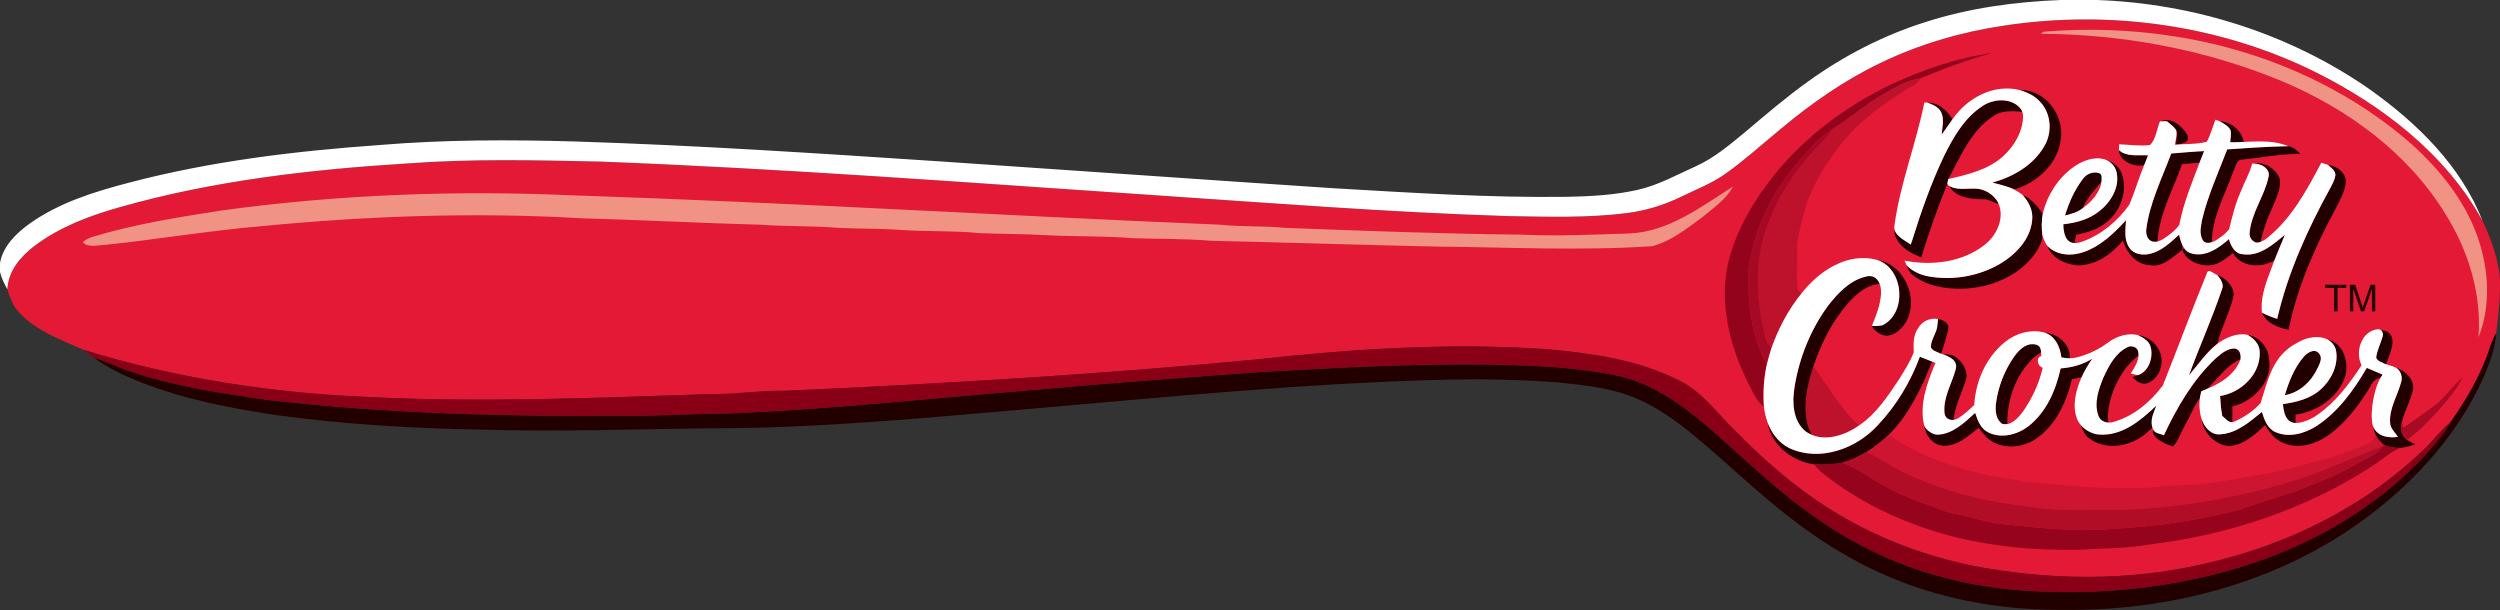 <?xml version="1.0" encoding="UTF-8"?>
<svg xmlns="http://www.w3.org/2000/svg" xmlns:xlink="http://www.w3.org/1999/xlink" width="1000pt" height="244pt" viewBox="0 0 1000 244" version="1.1">
<rect x="0" y="0" width="1000" height="244" fill="#333333" stroke="none"/>
<g id="surface1">
<path style=" stroke:none;fill-rule:evenodd;fill:rgb(89.062%,9.813%,21.167%);fill-opacity:1;" d="M 801.98 10.18 C 844.031 3.871 888.039 9.93 926.238 28.852 C 953.102 42.27 978.281 61.582 992.988 88.262 C 996.52 95.828 999.512 103.801 1000 112.219 L 1000 115.16 C 999.914 121.227 999.191 127.258 998.488 133.281 C 996.859 135.961 995.988 138.969 994.969 141.898 C 991.398 151.539 986.172 160.461 980.23 168.832 C 976.898 171.629 974.168 175.02 971.199 178.16 C 946.711 202.57 914.461 218.301 880.898 225.719 C 850.73 232.57 819.219 232.121 788.93 226.27 C 768.699 222.09 749.082 214.531 731.621 203.418 C 717.738 194.699 705.34 183.832 693.922 172.121 C 686.762 165.281 680.91 156.691 671.77 152.27 C 655.352 143.84 636.66 141.309 618.488 139.648 C 579.66 137.039 540.672 139.551 502.039 143.84 C 439.512 149.781 376.789 153.512 314.051 156.309 C 304.34 156.102 294.738 157.781 285.039 157.602 C 239.379 159.078 193.641 161.121 147.969 158.82 C 109.27 157.289 70.641 151.391 33.582 139.988 C 24.328 135.891 14.23 132.379 7.332 124.582 C 5.012 122.129 3.961 118.871 2.949 115.73 C 3.23 108.309 8.398 102.41 14.039 98.172 C 24.039 90.699 35.91 86.25 47.832 82.891 C 85.309 72.23 124.23 67.789 163.012 65.371 C 188.629 63.449 214.352 64.078 240.012 64.629 C 313.43 67.441 386.699 73.012 460 77.949 C 507.648 81.148 555.289 84.91 603.039 86.43 C 619.059 86.699 635.172 87.25 651.109 85.18 C 658.539 84.199 665.781 81.949 672.512 78.66 C 678.551 75.68 684.941 73.309 690.418 69.32 C 697.941 63.969 704.762 57.738 711.891 51.898 C 724.27 41.539 737.578 32.141 752.191 25.172 C 767.859 17.59 784.77 12.699 801.98 10.18 Z M 801.98 10.18 "/>
<path style=" stroke:none;fill-rule:evenodd;fill:rgb(94.139%,57.617%,51.756%);fill-opacity:1;" d="M 817.449 12.672 C 851.949 9.852 887.328 14.84 919.09 28.859 C 935.09 35.922 950.148 45.199 963.422 56.602 C 976.129 67.762 987.27 81.57 992.09 98.031 C 995.648 109.969 996.031 123.262 991.391 134.949 C 992.719 117.648 987.371 100.398 978.289 85.789 C 963.109 60.918 938.488 43.082 911.852 32.09 C 881.629 19.711 848.879 13.66 816.262 13.52 C 816.551 13.309 817.148 12.879 817.449 12.672 Z M 651.961 93.379 C 667.621 92.602 680.52 82.672 693.219 74.59 C 690.43 79.789 685.371 83.18 680.93 86.871 C 674.738 91.391 668.488 96.461 660.961 98.461 C 632.359 100.398 603.66 98.898 575.02 98.641 C 544.809 98 514.609 96.98 484.398 96.32 C 473.941 95.398 463.441 95.641 452.961 95.262 C 441.352 94.309 429.68 94.68 418.051 94.051 C 409.301 93.531 400.531 93.629 391.781 93.25 C 381.219 92.199 370.57 92.719 359.988 91.961 C 351.68 91.352 343.34 91.57 335.031 91.121 C 324.691 90.262 314.301 90.648 303.961 89.871 C 280.23 89.262 256.531 87.961 232.789 87.32 C 190.18 84.82 147.41 86.352 104.949 90.43 C 83.891 92.23 63.031 95.75 42.02 97.969 C 39.102 98 35.5 99.211 33.121 96.961 C 34.238 95.641 35.91 95.121 37.488 94.602 C 54.301 89.551 71.68 86.828 88.988 84.141 C 135.359 77.809 182.32 76.039 229.059 78.141 C 315.43 80.961 401.648 86.301 487.98 89.871 C 496.629 90.789 505.359 90.281 514.02 91.141 C 545.672 92.34 577.32 93.539 609 93.871 C 623.32 94.531 637.648 93.82 651.961 93.379 Z M 651.961 93.379 "/>
<path style=" stroke:none;fill-rule:evenodd;fill:rgb(58.006%,1.178%,10.985%);fill-opacity:1;" d="M 756.719 33.641 C 769.488 27.801 782.961 23.02 796.949 21.25 C 787.051 23.781 777.52 27.48 768.109 31.359 C 761.77 32.262 756.391 35.879 751.012 39.059 C 744.871 42.969 739.238 47.609 733.172 51.602 C 727.43 54.82 723.371 60.172 719.16 65.082 C 708.75 76.859 701.578 91.711 699.488 107.301 C 698.988 120.359 700.27 134.148 706.738 145.762 C 705.48 151.332 705.16 157.07 705.57 162.75 C 702.551 160.5 701.262 156.832 699.461 153.668 C 692 138.789 687.5 121.461 691.301 104.91 C 694.578 91.73 701.719 79.801 710.23 69.328 C 722.719 54.051 738.961 42.102 756.719 33.641 Z M 756.719 33.641 "/>
<path style=" stroke:none;fill-rule:evenodd;fill:rgb(74.414%,6.665%,17.259%);fill-opacity:1;" d="M 751.012 39.059 C 756.391 35.879 761.77 32.262 768.109 31.359 C 766.629 34.172 763.41 35.121 760.949 36.809 C 751.02 43.281 741.141 50.391 734.43 60.359 C 728.98 67.48 724.289 75.332 721.941 84.051 C 720.578 89.629 718.512 95.172 718.82 101 C 719.012 105.961 718.441 110.949 719.078 115.879 C 719.441 116.281 720.141 117.07 720.5 117.469 C 715.309 123.879 711.43 131.27 708.648 139.02 C 707.559 138.129 706.578 137.121 706.391 135.68 C 702.148 119.879 701.531 102.379 708.18 87.129 C 712.82 75.449 720.391 65.07 729.34 56.309 C 730.738 54.852 731.941 53.211 733.172 51.602 C 739.238 47.609 744.871 42.969 751.012 39.059 Z M 724.039 172.871 C 720.578 164.359 722.551 154.898 725.379 146.52 C 731.25 154.551 736.141 163.43 743.59 170.191 C 737.578 174.48 728.449 177.309 722.039 172.371 C 722.539 172.5 723.539 172.75 724.039 172.871 Z M 724.039 172.871 "/>
<path style=" stroke:none;fill-rule:evenodd;fill:rgb(13.719%,0%,0%);fill-opacity:1;" d="M 807.91 36.02 C 818.07 35.629 825.949 46.262 824.281 55.898 C 823.191 64.809 816.059 71.891 807.961 75.031 C 806.641 75.711 805.309 75.711 803.98 75.051 C 801.68 74.238 799.32 73.641 796.969 73.031 C 805.199 70.762 813.281 66.148 817.66 58.578 C 820.98 53.129 820.551 45.52 816.121 40.809 C 814 38.332 810.949 36.98 807.91 36.02 Z M 793.141 42.328 C 798.031 39.102 805.922 39.039 809.07 44.719 C 805.129 44.41 800.828 43.98 797.422 46.398 C 788.359 52.18 784.262 62.582 779.289 71.621 C 779.199 72.078 779.02 73 778.93 73.461 C 775.09 83.16 771.469 92.969 768.539 102.988 C 764.922 101.531 761.168 99.656 759.047 96.27 C 758.832 95.922 757.551 94.156 757.895 92.09 L 763.934 92.312 C 767.473 80.863 772.43 73.469 777.52 62.609 C 781.301 54.949 785.781 47.051 793.141 42.328 Z M 771.02 41.07 C 775.48 41 778.828 44.141 780.98 47.738 C 779.52 49.762 778.121 51.82 776.672 53.84 C 776.891 50.879 777.801 47.68 776.441 44.859 C 775.398 42.75 773.09 41.84 771.02 41.07 Z M 887.84 48.48 C 892.359 48.77 896.645 51.895 897.582 57.031 C 895.934 57.109 893.156 57.668 891.527 57.727 C 891.379 56.207 890.887 54.012 890.203 52.582 C 889.234 50.891 889.488 49.371 887.84 48.48 Z M 890.891 59.75 C 899.031 59.172 907.172 58.641 915.328 58.469 C 917.309 58.762 918.82 60.102 920.09 61.559 C 912.332 61.531 904.711 63.02 897.031 63.828 C 894.461 63.672 894.352 66.711 893.43 68.379 C 890.02 77.789 884.738 86.922 884.711 97.18 C 883.449 96.918 880.855 98.262 880.195 96.891 C 878.855 94.43 880.41 90.422 880.859 87.809 C 883.16 78.121 887.352 69.031 890.891 59.75 Z M 857.699 65.98 C 853.988 67.109 847.668 64.57 847.559 60.031 C 850.738 62.93 855.32 61.879 859.23 62.141 C 858.719 63.43 858.23 64.711 857.699 65.98 Z M 868.488 61.41 C 872.859 61.059 877.238 60.648 881.641 60.441 C 881.02 61.988 880.41 63.551 879.801 65.102 C 877.469 65.281 875.148 65.461 872.84 65.641 C 869.172 76.02 863.449 85.988 862.961 97.219 C 859.91 97.641 857.941 94.922 858.469 92.07 C 859.762 81.301 864.75 71.469 868.488 61.41 Z M 842.078 63.809 C 844.879 64.66 847.559 66.41 848.629 69.262 C 851.398 76.609 847.988 85.281 841.641 89.621 C 838.391 92.121 834.359 93.059 830.441 93.93 C 830.281 94.68 829.789 97.266 829.629 98.008 L 828.527 97.473 C 825.199 96.762 824.09 91.855 825.34 89.719 C 830.371 89.129 835.512 87.84 839.539 84.609 C 844.211 81.051 847.891 75.129 846.672 69.07 C 846.199 66.609 844.09 65.039 842.078 63.809 Z M 901.352 65.441 C 905.699 64.52 910.809 67.629 911.988 71.941 C 912.281 76.34 909.98 80.371 908.379 84.34 C 906.418 88.441 905.109 92.789 904.121 97.219 C 901.609 97.488 899.52 95.602 899.859 93.039 C 900.559 85.148 905.699 78.602 907.371 70.98 C 908.371 67.422 904.359 65.309 901.352 65.441 Z M 931.18 65.941 C 934.449 66.398 937.84 68.52 938.332 72.051 C 938.32 76.391 935.859 80.191 933.988 83.961 C 925.84 99.07 918.879 115 915.41 131.891 C 911.18 131.078 906.59 129.32 904.781 125.059 C 906.719 126.078 908.781 126.879 910.879 127.539 C 915.148 109.051 923.078 91.629 932.199 75.059 C 933.039 73.461 933.941 71.828 934.172 70.012 C 934.109 68.141 932.41 67.059 931.18 65.941 Z M 832.691 70.902 C 834.191 69.824 836.129 67.691 838.109 67.652 C 840.461 67.461 841.48 70.363 841.148 72.113 C 838.41 75.273 834.621 79.289 833.102 83.262 C 831.07 84.91 828.48 85.59 826 86.211 C 827.578 81.109 829.449 75.184 832.691 70.902 Z M 779.629 74.41 C 782.871 76.172 786.578 75.332 790.082 75.441 C 793.809 75.52 797.371 77.68 799.199 80.941 L 799.012 81.512 C 797.059 80.762 795.199 79.531 793 79.719 C 788.18 79.66 782.32 79.012 779.629 74.41 Z M 809.078 78.012 C 812.582 79.43 814.859 82.531 817.102 85.422 C 816.602 88.238 816.621 91.129 816.918 93.969 C 817.07 96.871 815.301 99.41 813.781 101.73 C 807.18 110.738 795.801 115.219 784.891 115.488 C 777.93 115.621 770.48 114.391 764.949 109.879 C 763.719 109 763.23 107.52 762.68 106.191 C 765.148 108.629 768.422 110.109 771.852 110.629 C 781.359 112.219 791.469 110.469 799.84 105.648 C 806.199 101.879 812.199 95.789 812.859 88.07 C 813.352 84.281 811.512 80.77 809.078 78.012 Z M 833.809 100.699 C 840.469 98.27 845.691 93.211 850.398 88.09 C 850.191 91.762 849.512 95.891 851.75 99.109 C 853.488 101.75 857.02 102.199 859.898 101.57 C 864.578 100.469 868.172 97.059 871.59 93.898 C 872.09 95.551 872.59 97.219 873.238 98.828 L 873.512 99.531 C 869.371 102.332 865.578 107.031 859.98 106.09 C 854.469 105.809 850.57 101.18 849.219 96.16 C 844.73 101.641 838.309 106.238 830.949 106.148 C 826.012 105.762 820.738 103.191 818.898 98.32 C 822.73 102.332 828.871 102.551 833.809 100.699 Z M 897.031 101.691 C 903.789 102.762 909.141 97.832 913.98 93.922 C 912.57 97.34 911.09 100.73 909.75 104.172 C 904.422 107.262 896.57 106.988 893.16 101.238 C 890.371 103.309 887.602 105.879 883.969 106.129 C 879.57 106.43 874.691 104.379 872.93 100.09 L 872.902 96.871 C 878.922 99.773 887.199 99.609 891.559 95.648 C 892.359 98.309 893.832 101.48 897.031 101.691 Z M 750.988 104.012 C 761.719 105.68 767.672 119.391 762.48 128.629 C 760.871 131.391 758.281 133.949 754.961 134.281 C 752.398 134.398 749.551 132.266 748.75 130.352 C 750.16 130.051 751.383 129.598 752.773 129.098 C 762.766 124.199 761.559 107.59 750.988 104.012 Z M 886.879 109.988 C 890.262 111.148 893.441 114.301 893.48 118.031 C 892.102 124.77 888.531 130.809 886.961 137.488 C 882.449 141.039 879.25 145.84 875.559 150.16 C 879.781 138.641 884.84 127.43 888.762 115.809 C 889.77 113.609 888.18 111.602 886.879 109.988 Z M 731.238 122.281 C 735.078 117.34 740.977 110.984 747.238 109.363 C 749.766 108.562 750.871 111.551 752.289 113.52 C 746.93 113.75 742.699 117.379 739.32 121.18 C 732.871 128.469 728.441 137.332 725.379 146.52 C 722.762 154.277 720.879 162.957 723.355 170.953 C 723.555 171.598 724.906 174.523 725.164 175.156 C 724.664 175.039 720.516 173.477 720.016 173.344 C 715.137 169.105 716.879 161 717.781 155.051 C 719.629 143.301 724.18 131.879 731.238 122.281 Z M 774.801 127.527 C 778 128 779.902 129.617 779.238 132.012 C 778.52 134.98 777.641 137.922 776.699 140.828 L 775.898 142.867 C 774.656 142.199 773.129 140.371 772.398 139.039 C 772.262 136.898 772.551 134.988 773.301 133.07 C 774.238 131.352 774.492 129.438 774.801 127.527 Z M 817.91 133.051 C 822.293 133.246 827.051 136.82 827.777 141.145 C 827.867 141.688 828.195 144.602 828.148 145.164 C 827.719 145.262 825.594 143.879 825.164 143.969 C 824.766 143.906 824.941 143 824.551 142.941 C 824.031 138.77 822.18 134.5 817.91 133.051 Z M 951.562 131.672 C 952.07 131.891 954.727 132.461 955.098 132.738 C 958.941 135.602 955.98 141.238 954.719 144.949 L 953.801 147.496 C 952.582 146.809 951.039 144.512 950.461 143.09 C 950.801 140.262 950.145 137.746 950.926 135.039 C 951.125 134.277 951.352 132.422 951.562 131.672 Z M 855.07 133.98 C 858.25 134.559 861.32 136.109 862.988 139 C 866.281 143.629 864.531 151.199 859.031 153.23 C 856.668 154.102 854.531 152.441 852.941 150.91 C 853.469 150.699 854.531 150.281 855.059 150.078 C 859.512 148.691 861.301 143.18 860.32 138.988 C 859.738 136.398 857.25 135.051 855.07 133.98 Z M 898.988 133.91 C 903.16 134.59 906.512 137.988 907.43 142.07 C 907.504 142.543 907.641 143.801 907.746 145.121 C 908.402 153.344 900.695 160.883 892.949 162.531 C 892.898 164.27 893.047 168.082 892.816 169.812 C 891.355 170.262 890.129 166.852 888.898 166.352 C 888.398 163.73 888.191 161.07 888.039 158.41 C 896.41 157.09 904.148 149.762 903.898 140.949 C 903.922 137.77 901.59 135.359 898.988 133.91 Z M 994.969 141.898 C 995.988 138.969 996.859 135.961 998.488 133.281 C 998.09 139.309 995.898 145.02 993.602 150.551 C 982.77 174.922 963.91 195.07 942.199 210.219 C 908.711 233.512 867.5 244.18 826.969 243.949 C 809.129 244.18 791.199 242.129 774.031 237.211 C 756.801 232.352 740.5 224.398 725.789 214.219 C 711.68 204.582 699.109 192.961 686.359 181.648 C 676.621 173.168 666.609 164.59 654.66 159.398 C 644.691 155.148 633.77 154.07 623.102 152.969 C 608.43 151.832 593.711 151.559 579 151.84 C 522.828 153.199 466.879 158.809 410.941 163.648 C 368.781 167.27 326.57 171.359 284.211 171.301 C 253.82 171.648 223.41 172.809 193.012 171.852 C 165.91 171.379 138.789 169.84 111.91 166.23 C 92.969 163.488 73.988 159.84 56.109 152.84 C 49.621 150.191 43.16 147.262 37.531 143.031 C 42.59 144.539 47.281 147.031 52.309 148.629 C 70 154.602 88.551 157.301 106.961 159.969 C 155.102 165.551 203.621 166.68 252.051 166.301 C 265.711 166.32 279.34 165.41 292.988 165.359 C 333.078 163.602 372.988 159.309 412.969 156.012 C 444.102 153.262 475.262 150.859 506.441 148.68 C 541.898 146.711 577.449 144.77 612.98 146.359 C 624.398 146.852 635.828 147.961 647.031 150.289 C 660.121 153.199 671.469 160.871 681.551 169.422 C 695.082 180.879 707.66 193.48 722 203.969 C 738.699 216.5 757.75 226 778.039 231.121 C 796.93 236.16 816.602 237.281 836.07 236.711 C 867.801 235.531 899.66 228.609 927.949 213.891 C 943.559 205.641 958.059 195.09 970.031 182.059 C 973.762 177.918 977.531 173.738 980.23 168.832 C 986.172 160.461 991.398 151.539 994.969 141.898 Z M 931.059 135.809 C 937.578 137.18 939.82 145.41 937.898 151.09 C 934.91 159.359 926.648 164.641 918.199 165.879 C 918.199 166.762 918.219 168.52 918.23 169.398 C 913.383 169.234 912.883 165.117 913.172 161.66 C 918.43 160.859 923.93 159.602 928.039 155.988 C 932.23 152.332 935.191 146.699 934.539 141.039 C 934.379 138.77 932.578 137.25 931.059 135.809 Z M 805.691 142.621 C 807.691 139.801 811.344 136.266 815.113 137.176 C 815.574 138.586 817.598 140.074 816.047 141.172 C 815.855 141.34 813.977 142.598 813.785 142.77 C 806.402 149.492 802.805 159.73 802.918 169.59 C 802.418 169.578 801.422 169.559 800.93 169.559 C 798.18 167.68 798.02 164.02 798.43 161.039 C 799.359 154.461 801.852 148.059 805.691 142.621 Z M 841.301 151.16 C 843.48 146.461 846.316 140.484 851.195 138.113 C 853.336 137.234 856.098 139.387 856.168 141.547 C 854.523 142.863 851.68 145.32 850.25 147.332 C 847.09 151.641 844.762 156.609 843.68 161.859 C 843.211 163.949 842.961 167.754 843.41 169.898 C 841.762 170.227 838.855 167.887 838.004 166.738 C 836.336 161.809 839.48 155.781 841.301 151.16 Z M 886.32 143.332 C 888.441 141.5 890.84 139.379 893.82 139.391 C 895.961 139.648 896.422 141.898 896.219 143.699 C 892.074 145.398 889.301 148.785 886.316 151.922 C 877.273 161.438 878.727 161.48 873.719 170.648 C 872.211 173.309 871.332 176.43 869.141 178.629 C 866.262 177.559 861.883 175.969 861.074 172.699 L 861.727 170.551 C 863.027 170.941 864.23 173.672 865.559 174.082 C 870.852 162.871 877.18 151.871 886.32 143.332 Z M 921.59 142.609 C 922.988 141.031 925.809 139.238 927.578 141.328 C 929.16 143.051 927.93 145.359 927.102 147.102 C 924.621 152.48 919.918 157.051 913.922 158.07 C 915.59 152.559 917.77 147 921.59 142.609 Z M 786.391 151.949 C 784.621 157.289 781.656 163.051 781.387 168.789 C 779.516 168.66 777.91 167.18 777.781 165.039 C 777.281 159.031 780.59 153.668 782.191 148.07 C 782.77 146.367 780.125 144.812 778.516 144.617 C 771.605 143.781 775.809 140.762 780.703 142.047 C 783.484 142.781 787.629 147.621 786.391 151.949 Z M 751.211 169.969 C 758.59 162.141 764.23 152.762 767.949 142.68 C 770.031 143.539 771.594 142.738 773.695 143.57 C 772.227 145.359 770.809 149.668 769.879 151.809 C 766.129 159.801 761.801 167.738 755.461 173.98 C 752.73 176.512 749.789 178.832 746.621 180.781 C 739.09 185.113 736.137 186.145 725.66 185.75 C 716.918 184.5 708.52 178.141 707.051 169.09 C 708.691 173.301 711.551 177.191 715.68 179.23 C 727.84 184.91 742.609 179.512 751.211 169.969 Z M 836.879 143.461 C 835.309 145.828 833.828 148.27 832.648 150.859 C 831.34 151.148 830.051 151.441 828.762 151.73 C 826.672 160.352 822.84 169.109 815.609 174.629 C 810.699 178.539 803.609 179.879 797.828 177.148 C 795.07 175.93 793.25 173.441 791.488 171.109 C 787.25 174.43 782.789 178.738 776.961 178.25 C 773.402 177.926 770.875 174.934 769.996 171.641 C 769.93 171.379 769.668 170.285 769.621 170.02 C 771.07 171.508 772.938 173.277 775.238 173.027 C 781.277 172.699 785.852 169.02 790.07 165.148 C 791.031 168.121 792.23 171.449 795.238 172.918 C 800.469 175.59 806.969 173.91 811.418 170.449 C 818.59 164.852 822.34 156.039 824.262 147.371 C 828.699 147 833.109 145.918 836.879 143.461 Z M 958.16 146.969 C 961.98 148.211 965.922 151.57 965.18 156 C 964.102 160.441 961.859 164.488 960.711 168.91 C 960.059 171.5 960.559 174.281 962.801 175.949 C 963.852 176.59 964.969 177.16 966.082 177.762 C 964.051 178.352 962.02 179.02 959.918 179.199 C 952.387 178.992 950.688 176.758 949.031 169.98 C 950.41 174.422 955.09 175.41 959.18 174.738 C 957.949 172.91 956.039 171.262 956.031 168.91 C 955.738 163.191 959.02 158.238 960.441 152.898 C 961.23 150.582 959.609 148.57 958.16 146.969 Z M 926.57 170.441 C 935.309 164.738 941.52 156.031 946.719 147.16 C 948.809 148.059 950.918 148.941 953.031 149.84 C 952.781 150.18 953.047 150.68 952.789 151.02 C 951.172 150.879 948.996 152.438 948.289 154.352 C 944.379 160.859 939.828 167.09 934.012 172.031 C 928.77 176.539 921.48 179.879 914.539 177.621 C 910.641 176.59 908.031 173.352 906.039 170.07 C 902.039 173.738 897.68 177.879 891.988 178.391 C 886.609 178.469 881.262 173.211 880.699 167.777 C 882.141 170.41 884.711 174.082 888.02 173.73 C 894.629 173.379 899.879 168.738 904.77 164.77 C 905.711 167.91 906.949 171.391 910.191 172.84 C 915.551 175.211 921.828 173.469 926.57 170.441 Z M 839.746 172.559 C 848.859 173.219 856.398 168.18 862.52 162.23 C 861.918 163.82 864.766 164.379 864.289 165.996 C 863.887 167.598 863.137 168 862.855 169.629 C 862.703 169.793 859.625 172.207 859.469 172.363 C 853.461 178.426 842.812 180.691 835.648 175.352 C 833.609 174.051 832.445 170.449 831.586 168.309 C 833.773 170.438 836.496 172.598 839.746 172.559 Z M 839.746 172.559 "/>
<path style=" stroke:none;fill-rule:evenodd;fill:rgb(13.33%,0%,0%);fill-opacity:1;" d="M 864.25 48.531 C 868.66 46.648 873 50.539 875 54.102 C 876.18 57.191 872.48 57.469 870.469 57.832 C 870.391 55.91 871.211 53.801 870.43 51.961 C 869.469 50.551 868.02 49.59 866.75 48.5 C 866.129 48.5 864.879 48.52 864.25 48.531 Z M 864.25 48.531 "/>
<path style=" stroke:none;fill-rule:evenodd;fill:rgb(64.647%,3.529%,13.719%);fill-opacity:1;" d="M 719.16 65.082 C 723.371 60.172 727.43 54.82 733.172 51.602 C 731.941 53.211 730.738 54.852 729.34 56.309 C 720.391 65.07 712.82 75.449 708.18 87.129 C 701.531 102.379 702.148 119.879 706.391 135.68 C 706.578 137.121 707.559 138.129 708.648 139.02 C 707.93 141.238 707.289 143.488 706.738 145.762 C 700.27 134.148 698.988 120.359 699.488 107.301 C 701.578 91.711 708.75 76.859 719.16 65.082 Z M 719.16 65.082 "/>
<path style=" stroke:none;fill-rule:evenodd;fill:rgb(53.709%,0%,8.617%);fill-opacity:1;" d="M 502.039 143.84 C 540.672 139.551 579.66 137.039 618.488 139.648 C 636.66 141.309 655.352 143.84 671.77 152.27 C 680.91 156.691 686.762 165.281 693.922 172.121 C 705.34 183.832 717.738 194.699 731.621 203.418 C 749.082 214.531 768.699 222.09 788.93 226.27 C 819.219 232.121 850.73 232.57 880.898 225.719 C 914.461 218.301 946.711 202.57 971.199 178.16 C 974.168 175.02 976.898 171.629 980.23 168.832 C 977.531 173.738 973.762 177.918 970.031 182.059 C 958.059 195.09 943.559 205.641 927.949 213.891 C 899.66 228.609 867.801 235.531 836.07 236.711 C 816.602 237.281 796.93 236.16 778.039 231.121 C 757.75 226 738.699 216.5 722 203.969 C 707.66 193.48 695.082 180.879 681.551 169.422 C 671.469 160.871 660.121 153.199 647.031 150.289 C 635.828 147.961 624.398 146.852 612.98 146.359 C 577.449 144.77 541.898 146.711 506.441 148.68 C 475.262 150.859 444.102 153.262 412.969 156.012 C 372.988 159.309 333.078 163.602 292.988 165.359 C 279.34 165.41 265.711 166.32 252.051 166.301 C 203.621 166.68 155.102 165.551 106.961 159.969 C 88.551 157.301 70 154.602 52.309 148.629 C 47.281 147.031 42.59 144.539 37.531 143.031 C 36.168 142.07 34.891 141.012 33.582 139.988 C 70.641 151.391 109.27 157.289 147.969 158.82 C 193.641 161.121 239.379 159.078 285.039 157.602 C 294.738 157.781 304.34 156.102 314.051 156.309 C 376.789 153.512 439.512 149.781 502.039 143.84 Z M 502.039 143.84 "/>
<path style=" stroke:none;fill-rule:evenodd;fill:rgb(65.43%,3.922%,13.719%);fill-opacity:1;" d="M 973.012 162.859 C 977.691 159.551 980.762 154.578 985.078 150.879 C 982.918 155.5 979.48 159.359 976.219 163.23 C 972.039 167.762 967.871 172.391 962.801 175.949 C 960.559 174.281 960.059 171.5 960.711 168.91 C 960.879 169.441 961.211 170.512 961.371 171.039 C 965.352 168.449 969.141 165.602 973.012 162.859 Z M 973.012 162.859 "/>
<path style=" stroke:none;fill-rule:evenodd;fill:rgb(80.469%,7.835%,18.822%);fill-opacity:1;" d="M 746.621 180.781 C 749.789 178.832 752.73 176.512 755.461 173.98 C 772.199 185.332 792.281 190.488 812.148 192.871 C 826.039 194.289 839.98 195.539 853.949 195.25 C 859.988 195.43 865.949 194.148 871.988 194.211 C 881.238 193.84 890.422 192.441 899.5 190.641 C 909.531 189.352 919.238 186.461 929.02 183.969 C 934.141 182.719 939 180.629 943.969 178.879 C 946.359 177.871 949.449 177.059 950.262 174.23 C 951.281 175.582 952.391 176.84 953.578 178.059 L 953.211 178.461 C 943.16 182.141 933.449 186.711 923.371 190.352 C 899.441 198.512 874.281 202.832 849.051 204.012 C 837.039 203.699 824.93 204.77 813.012 202.84 C 794.691 200.871 776.371 196.488 759.871 188.109 C 755.352 185.84 751.18 182.949 746.621 180.781 Z M 746.621 180.781 "/>
<path style=" stroke:none;fill-rule:evenodd;fill:rgb(58.789%,1.178%,10.985%);fill-opacity:1;" d="M 953.578 178.059 C 955.621 178.75 957.75 179.141 959.918 179.199 C 955.719 181 952.441 184.281 948.59 186.641 C 922.02 203.852 891.211 213.961 859.891 217.781 C 850.68 219.449 841.301 219.262 832.012 219.922 C 810 220.289 787.672 217.852 766.918 210.191 C 753.012 205.199 739.852 198.031 728.352 188.73 C 727.34 187.84 726.5 186.781 725.66 185.75 C 729.371 185.84 733.121 185.711 736.781 185.031 C 742.922 187.16 748.07 191.18 753.711 194.289 C 761.93 199.051 771.078 201.77 779.898 205.141 C 787.68 206.262 795.082 209.359 802.98 209.82 C 816.789 211.262 830.719 212.789 844.609 211.539 C 861.918 210.68 879.168 208.148 895.961 203.852 C 905.711 200.16 915.91 197.801 925.461 193.539 C 934.238 190.5 942.262 185.789 950.371 181.32 C 951.551 180.629 952.281 179.441 953.211 178.461 Z M 953.578 178.059 "/>
<path style=" stroke:none;fill-rule:evenodd;fill:rgb(69.334%,5.099%,15.282%);fill-opacity:1;" d="M 923.371 190.352 C 933.449 186.711 943.16 182.141 953.211 178.461 C 952.281 179.441 951.551 180.629 950.371 181.32 C 942.262 185.789 934.238 190.5 925.461 193.539 C 915.91 197.801 905.711 200.16 895.961 203.852 C 879.168 208.148 861.918 210.68 844.609 211.539 C 830.719 212.789 816.789 211.262 802.98 209.82 C 795.082 209.359 787.68 206.262 779.898 205.141 C 771.078 201.77 761.93 199.051 753.711 194.289 C 748.07 191.18 742.922 187.16 736.781 185.031 C 740.219 184.031 743.512 182.57 746.621 180.781 C 751.18 182.949 755.352 185.84 759.871 188.109 C 776.371 196.488 794.691 200.871 813.012 202.84 C 824.93 204.77 837.039 203.699 849.051 204.012 C 874.281 202.832 899.441 198.512 923.371 190.352 Z M 923.371 190.352 "/>
<path style=" stroke:none;fill-rule:evenodd;fill:rgb(13.719%,0%,0%);fill-opacity:1;" d="M 933.613 124.535 L 933.613 115.137 L 930.102 115.137 L 930.102 113.887 L 938.535 113.887 L 938.535 115.137 L 935.023 115.137 L 935.023 124.535 Z M 939.957 124.535 L 939.957 113.887 L 942.07 113.887 L 944.59 121.426 C 944.82 122.125 944.988 122.652 945.098 123 C 945.219 122.613 945.41 122.043 945.668 121.293 L 948.23 113.887 L 950.113 113.887 L 950.113 124.535 L 948.762 124.535 L 948.762 115.629 L 945.652 124.535 L 944.387 124.535 L 941.312 115.465 L 941.312 124.535 Z M 939.957 124.535 "/>
<path style=" stroke:none;fill-rule:evenodd;fill:rgb(100%,100%,100%);fill-opacity:1;" d="M 824.301 0 L 838.68 0 C 877.551 1.34 916.172 13.57 948.109 35.891 C 966.93 49.309 984.398 66.391 992.988 88.262 C 978.281 61.582 953.102 42.27 926.238 28.852 C 888.039 9.93 844.031 3.871 801.98 10.18 C 784.77 12.699 767.859 17.59 752.191 25.172 C 737.578 32.141 724.27 41.539 711.891 51.898 C 704.762 57.738 697.941 63.969 690.418 69.32 C 684.941 73.309 678.551 75.68 672.512 78.66 C 665.781 81.949 658.539 84.199 651.109 85.18 C 635.172 87.25 619.059 86.699 603.039 86.43 C 555.289 84.91 507.648 81.148 460 77.949 C 386.699 73.012 313.43 67.441 240.012 64.629 C 214.352 64.078 188.629 63.449 163.012 65.371 C 124.23 67.789 85.309 72.23 47.832 82.891 C 35.91 86.25 24.039 90.699 14.039 98.172 C 8.398 102.41 3.23 108.309 2.949 115.73 C 1.762 113.512 0.559 111.262 0 108.789 L 0 105.238 C 1.168 98.531 6.309 93.5 11.57 89.648 C 23.559 81.039 37.891 76.621 52.02 72.961 C 84.68 64.398 118.34 60.391 151.949 58 C 177.898 55.84 203.961 55.84 229.969 56.59 C 278.691 58.121 327.332 61.352 375.961 64.551 C 428.309 68.078 480.641 71.82 532.988 75.27 C 564.301 77.078 595.641 79.148 627.02 78.73 C 636.418 78.531 645.879 78.02 655.082 75.941 C 663.379 74.082 670.828 69.852 678.531 66.41 C 685.539 63.219 691.488 58.23 697.398 53.379 C 705.91 46.219 714.34 38.93 723.41 32.469 C 737.621 22.238 753.379 14.141 770.078 8.852 C 787.59 3.219 805.961 0.711 824.301 0 Z M 780.98 47.738 C 786.801 39.211 797.488 33.41 807.91 36.02 C 810.949 36.98 814 38.332 816.121 40.809 C 820.551 45.52 820.98 53.129 817.66 58.578 C 813.281 66.148 805.199 70.762 796.969 73.031 C 799.32 73.641 801.68 74.238 803.98 75.051 C 805.789 75.82 807.531 76.789 809.078 78.012 C 811.512 80.77 813.352 84.281 812.859 88.07 C 812.199 95.789 806.199 101.879 799.84 105.648 C 791.469 110.469 781.359 112.219 771.852 110.629 C 768.422 110.109 765.148 108.629 762.68 106.191 C 762.461 105.711 762.02 104.738 761.809 104.25 C 772.738 106.371 784.898 104.969 793.871 97.93 C 798.809 94.109 802.07 86.91 799.199 80.941 C 797.371 77.68 793.809 75.52 790.082 75.441 C 786.578 75.332 782.871 76.172 779.629 74.41 L 778.93 73.461 C 779.02 73 779.199 72.078 779.289 71.621 C 787.078 69.84 795.309 67.941 801.379 62.379 C 805.09 58.918 808.133 54.305 808.957 49.266 C 809.488 46.031 809.496 44.102 806.738 42.027 C 802.953 39.184 797.074 39.73 793.141 42.328 C 785.781 47.051 781.301 54.949 777.52 62.609 C 772.43 73.469 768.41 84.801 764.871 96.25 L 764.289 97.859 C 761.648 95.91 757 94.039 757.809 89.98 C 760.09 73.27 766.441 57.469 769.738 40.98 C 770.059 41 770.699 41.051 771.02 41.07 C 773.09 41.84 775.398 42.75 776.441 44.859 C 777.801 47.68 776.891 50.879 776.672 53.84 C 778.121 51.82 779.52 49.762 780.98 47.738 Z M 886.148 47.879 C 886.578 48.031 887.422 48.332 887.84 48.48 C 889.488 49.371 891.262 50.328 892.23 52.02 C 892.609 53.629 892.191 55.27 892.121 56.891 C 899.801 56.988 908.051 55.43 915.328 58.469 C 907.172 58.641 899.031 59.172 890.891 59.75 C 887.352 69.031 883.16 78.121 880.859 87.809 C 880.41 90.422 879.68 93.379 881.02 95.84 C 882.113 98.109 885.176 96.906 886.668 95.938 C 888.527 94.73 890.297 93.438 891.648 91.719 C 892.898 86.699 894.059 81.641 896.191 76.891 C 897.648 73.012 899.84 69.422 900.891 65.379 L 901.352 65.441 C 904.359 65.309 908.371 67.422 907.371 70.98 C 905.699 78.602 900.559 85.148 899.859 93.039 C 899.582 95.129 901.043 96.566 902.266 96.949 C 903.078 97.207 904.863 96.77 906.621 95.387 C 916.531 87.59 922.715 76.082 928.52 65.09 C 929.398 65.352 930.289 65.629 931.18 65.941 C 932.41 67.059 934.109 68.141 934.172 70.012 C 933.941 71.828 933.039 73.461 932.199 75.059 C 923.078 91.629 915.148 109.051 910.879 127.539 C 908.781 126.879 906.719 126.078 904.781 125.059 C 903.969 117.77 907.34 110.859 909.75 104.172 C 911.09 100.73 912.57 97.34 913.98 93.922 C 909.141 97.832 903.789 102.762 897.031 101.691 C 893.832 101.48 892.359 98.309 891.559 95.648 C 887.488 99.348 881.867 103.168 876.238 101.297 C 873.035 100.23 872.457 96.758 871.59 93.898 C 868.172 97.059 864.578 100.469 859.898 101.57 C 857.02 102.199 853.488 101.75 851.75 99.109 C 849.512 95.891 850.191 91.762 850.398 88.09 C 845.691 93.211 840.469 98.27 833.809 100.699 C 828.871 102.551 822.73 102.332 818.898 98.32 C 818.012 96.988 817.34 95.512 816.918 93.969 C 816.621 91.129 816.602 88.238 817.102 85.422 C 818.852 78.191 823.07 71.461 829.09 67.039 C 832.789 64.32 837.656 62.402 842.078 63.809 C 844.324 64.523 846.199 66.609 846.672 69.07 C 847.891 75.129 844.211 81.051 839.539 84.609 C 835.512 87.84 830.371 89.129 825.34 89.719 C 825.453 94.113 826.648 98.863 832.816 96.68 C 840.496 93.957 847.051 88.484 851.73 81.879 C 853.949 76.68 855.488 71.199 857.699 65.98 C 858.23 64.711 858.719 63.43 859.23 62.141 C 855.32 61.879 850.738 62.93 847.559 60.031 C 847.59 59.449 847.641 58.289 847.66 57.711 C 851.75 57.871 855.871 58.488 859.969 58.031 C 862.441 55.68 862.691 51.621 863.988 48.531 L 864.25 48.531 C 864.879 48.52 866.129 48.5 866.75 48.5 C 868.02 49.59 869.469 50.551 870.43 51.961 C 870.961 53.941 870.219 55.941 869.969 57.898 C 874.199 57.488 878.629 57.781 882.738 56.711 C 884.211 53.922 885.031 50.82 886.148 47.879 Z M 868.488 61.41 C 864.75 71.469 859.762 81.301 858.469 92.07 C 858.391 96.586 861.668 98.066 865.617 95.375 C 867.914 93.812 870.199 92.184 871.73 89.871 C 873.352 81.301 876.711 73.219 879.801 65.102 C 880.41 63.551 881.02 61.988 881.641 60.441 C 877.238 60.648 872.859 61.059 868.488 61.41 Z M 832.988 71.84 C 829.75 76.121 827.578 81.109 826 86.211 C 828.48 85.59 831.07 84.91 833.102 83.262 C 836.609 80.766 840.246 76.785 840.59 72.352 C 840.773 70.027 840.648 69.113 838.172 69.031 C 836.129 68.965 834.203 70.027 832.988 71.84 Z M 720.5 117.469 C 727.551 108.422 739.059 100.672 750.988 104.012 C 761.559 107.59 762.969 125.23 752.98 130.129 C 751.57 130.398 750.16 130.469 748.75 130.352 C 750.418 126.301 752.09 122.098 752.41 117.656 C 752.707 113.586 750.699 109.262 746 110.75 C 739.738 112.371 735.078 117.34 731.238 122.281 C 724.18 131.879 719.629 143.301 717.781 155.051 C 716.879 161 717.16 168.129 722.039 172.371 C 728.449 177.309 737.578 174.48 743.59 170.191 C 750.512 165.57 755.121 158.449 759.672 151.648 C 761.77 148.18 764.078 144.75 765.5 140.922 C 765.398 137.641 765.191 134.102 767.262 131.301 C 768.789 128.418 772.09 127.051 775.25 127.59 C 775.051 129.441 775.012 131.359 774.199 133.07 C 773.449 134.988 772.262 136.898 772.398 139.039 C 773.129 140.371 774.77 140.66 776.012 141.328 C 778.797 142.23 783.676 143.719 782.191 148.07 C 780.59 153.668 777.281 159.031 777.781 165.039 C 777.949 167.844 780.969 168.762 783.332 167.262 C 785.66 165.785 787.707 163.895 789.699 161.988 C 790.238 152.422 794.461 142.84 802.031 136.781 C 806.398 133.238 812.391 131.539 817.91 133.051 C 822.18 134.5 824.031 138.77 824.551 142.941 C 826.512 143.242 828.316 143.672 831.727 142.691 C 835.805 141.52 839.66 139.652 843.078 137.109 C 846.461 134.559 850.828 133.09 855.07 133.98 C 857.25 135.051 859.738 136.398 860.32 138.988 C 861.301 143.18 859.512 148.691 855.059 150.078 C 854.379 149.898 853.012 149.551 852.32 149.371 C 853.871 146.809 855.891 144 855.301 140.828 C 855.141 138.871 852.539 138.031 850.988 138.898 C 846.109 141.27 843.48 146.461 841.301 151.16 C 839.48 155.781 837.609 161.02 839.281 165.949 C 840.051 168.879 843.418 169.621 845.98 168.602 C 853.77 166.211 860.359 160.621 865.148 154.148 C 871.082 139.27 876.629 124.211 882.719 109.379 C 883.281 107.082 885.57 109.602 886.879 109.988 C 888.18 111.602 889.77 113.609 888.762 115.809 C 884.84 127.43 879.781 138.641 875.559 150.16 C 879.25 145.84 882.449 141.039 886.961 137.488 C 890.398 135.02 894.648 133.082 898.988 133.91 C 901.59 135.359 903.922 137.77 903.898 140.949 C 904.148 149.762 896.41 157.09 888.039 158.41 C 888.191 161.07 888.398 163.73 888.898 166.352 C 890.262 167.441 891.73 169.57 893.73 168.641 C 897.648 166.891 901.379 164.441 904.25 161.211 C 907.34 151.535 908.957 142.277 919.012 137.031 C 922.602 134.922 927.344 133.953 931.059 135.809 C 932.934 136.746 934.379 138.77 934.539 141.039 C 935.191 146.699 932.23 152.332 928.039 155.988 C 923.93 159.602 918.43 160.859 913.172 161.66 C 913.684 166.832 915.273 170.391 920.879 168.82 C 923.043 168.215 925.109 167.285 926.941 165.961 C 934.301 160.84 939.762 153.512 944.641 146.102 C 941.891 140.801 944.551 132.422 951.02 131.699 C 952.879 131.352 953.609 133.602 952.949 135 C 952.172 137.711 950.801 140.262 950.461 143.09 C 951.039 144.512 952.73 144.82 953.949 145.512 C 955.309 146.082 956.422 146.184 958.16 146.969 C 960.129 147.859 961.23 150.582 960.441 152.898 C 959.02 158.238 955.738 163.191 956.031 168.91 C 956.039 171.262 957.949 172.91 959.18 174.738 C 955.09 175.41 950.41 174.422 949.031 169.98 C 947.895 164.508 949.688 154.387 953.031 149.84 C 950.918 148.941 948.809 148.059 946.719 147.16 C 941.52 156.031 935.309 164.738 926.57 170.441 C 921.828 173.469 915.551 175.211 910.191 172.84 C 906.949 171.391 905.711 167.91 904.77 164.77 C 899.879 168.738 894.629 173.379 888.02 173.73 C 886.129 173.93 884.555 173.148 883.281 171.949 C 879.5 168.379 879.129 161.211 880.5 156.512 L 881.969 155.871 C 887.879 153.621 893.969 149.969 896.219 143.699 C 896.422 141.898 895.961 139.648 893.82 139.391 C 890.84 139.379 888.441 141.5 886.32 143.332 C 877.18 151.871 870.852 162.871 865.559 174.082 C 864.738 173.828 863.906 173.574 863.086 173.324 C 860.355 172.496 860.305 168.5 861.023 166.285 C 861.469 164.918 862.012 163.582 862.52 162.23 C 856.398 168.18 848.98 174.371 839.859 173.871 C 836.203 173.668 832.211 171.121 830.863 167.664 C 828.746 162.227 830.324 156.074 832.648 150.859 C 833.828 148.27 835.309 145.828 836.879 143.461 C 833.109 145.918 828.699 147 824.262 147.371 C 822.34 156.039 818.59 164.852 811.418 170.449 C 806.969 173.91 800.469 175.59 795.238 172.918 C 792.23 171.449 791.031 168.121 790.07 165.148 C 785.852 169.02 781.238 173.559 775.199 173.891 C 773.152 174.059 770.043 171.855 769.621 170.02 C 767.742 161.883 770.695 153.574 773.789 146.082 L 774.219 145.219 C 772.121 144.391 770.031 143.539 767.949 142.68 C 764.23 152.762 758.59 162.141 751.211 169.969 C 742.609 179.512 727.84 184.91 715.68 179.23 C 711.551 177.191 708.691 173.301 707.051 169.09 C 706.352 167.031 705.801 164.91 705.57 162.75 C 705.16 157.07 705.48 151.332 706.738 145.762 C 707.289 143.488 707.93 141.238 708.648 139.02 C 711.43 131.27 715.309 123.879 720.5 117.469 Z M 805.691 142.621 C 801.852 148.059 799.359 154.461 798.43 161.039 C 798.02 164.02 798.18 167.68 800.93 169.559 C 804.359 170.379 806.969 167.43 808.898 165.031 C 812.711 159.641 815.629 153.551 817.082 147.102 C 814.953 146.469 814.246 143.066 816.543 142.387 C 816.328 139.918 816.531 137.988 813.547 137.719 C 810.105 137.402 807.516 140.047 805.691 142.621 Z M 921.59 142.609 C 917.77 147 915.59 152.559 913.922 158.07 C 919.918 157.051 924.621 152.48 927.102 147.102 C 927.93 145.359 929.16 143.051 927.578 141.328 C 925.809 139.238 922.988 141.031 921.59 142.609 Z M 921.59 142.609 "/>
</g>
</svg>
